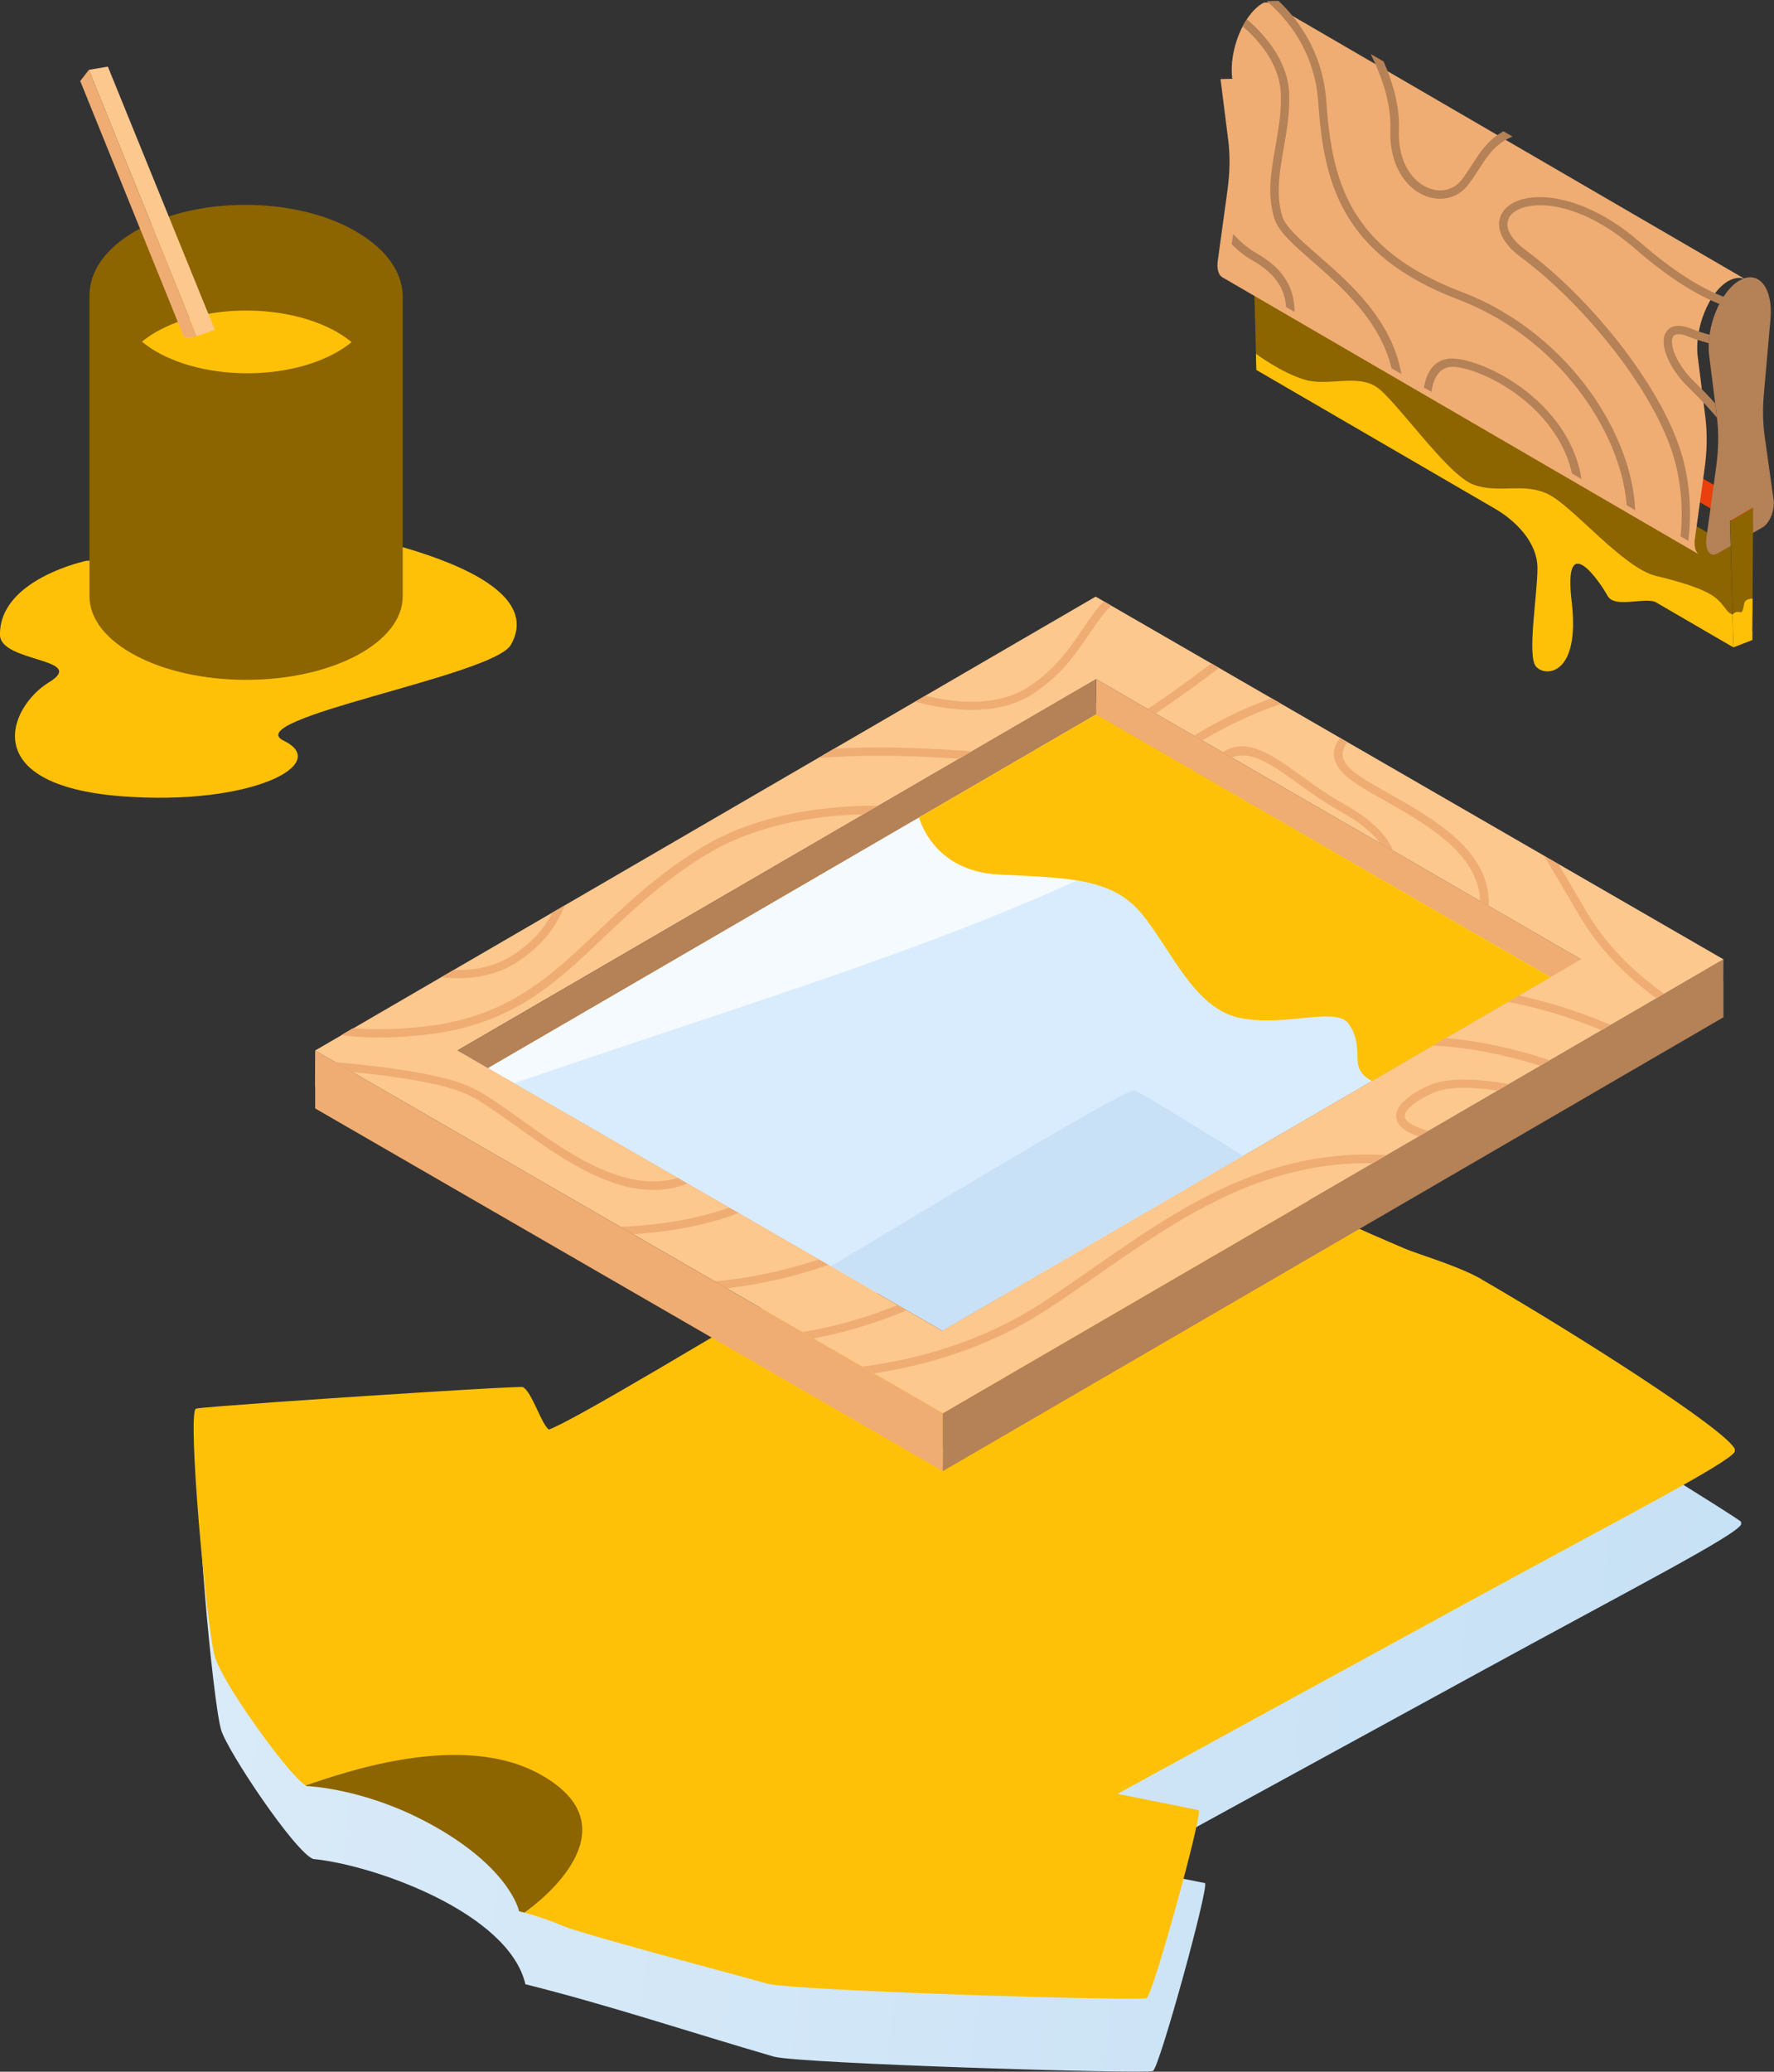 <?xml version="1.0" encoding="UTF-8"?>
<svg id="Layer_2" xmlns="http://www.w3.org/2000/svg" xmlns:xlink="http://www.w3.org/1999/xlink" viewBox="0 0 120.74 140.91">
  <rect x="0" y="0" width="120.74" height="140.91" fill="#333333" stroke="none"/>
  <defs>
    <style>
      .cls-1 {
        fill: #8c6400;
      }

      .cls-1, .cls-2, .cls-3, .cls-4, .cls-5, .cls-6, .cls-7, .cls-8, .cls-9, .cls-10, .cls-11, .cls-12, .cls-13, .cls-14, .cls-15 {
        fill-rule: evenodd;
      }

      .cls-2 {
        fill: #c9e1f7;
      }

      .cls-3 {
        fill: #926f5f;
      }

      .cls-4 {
        fill: #efad73;
      }

      .cls-5 {
        fill: #d9ecfd;
      }

      .cls-6 {
        fill: #b58157;
      }

      .cls-7 {
        fill: url(#GradientFill_2);
      }

      .cls-8 {
        fill: #f15a24;
      }

      .cls-9 {
        fill: #f5fafe;
      }

      .cls-10 {
        fill: #fdc88e;
      }

      .cls-11 {
        fill: #ea400d;
      }

      .cls-12 {
        fill: #c2882e;
      }

      .cls-13 {
        fill: #875e20;
      }

      .cls-14 {
        fill: #ccc;
      }

      .cls-15 {
        fill: #ffc107;
      }
    </style>
    <linearGradient id="GradientFill_2" data-name="GradientFill 2" x1="178.55" y1="121.43" x2="-.82" y2="102.58" gradientUnits="userSpaceOnUse">
      <stop offset="0" stop-color="#bcdbf3"/>
      <stop offset="1" stop-color="#dcecf9"/>
    </linearGradient>
  </defs>
  <g id="Layer_1-2" data-name="Layer_1">
    <g>
      <g>
        <path class="cls-7" d="M35.76,134.96c-1.13-4.86-10.3-8.12-14.45-8.52-1.25-.49-5.83-7.33-6.26-8.78-.58-1.96-1.91-16.71-1.29-16.89.2-.06,2.47-.24,5.48-.45,6.46-.46,16.37-1.09,16.76-1.02.33.18.64.82.95,1.47.3.64.6,1.28.83,1.42,3.18-1.11,38.96-23.35,39.85-23.07,2.91.93,40.7,24.03,40.87,24.39v.19c-.52.82-7.14,4.21-18.07,10.18-11.47,6.26-23.32,12.75-23.94,13.09.26.05,5.18,1.04,5.52,1.11.31.18-3.1,12.56-3.54,12.78h0c-.52.22-24.15-.5-25.81-.98-5.58-1.62-11.28-3.52-16.9-4.92Z"/>
        <path class="cls-14" d="M76.24,127.24l-1.65-.95s-.39.43-.72.47l1.54,1.21s.64-.33.83-.74Z"/>
        <path class="cls-15" d="M100.82,87c-1.55-.9-4.46-1.74-5.24-2.09-.99-.44-3.51-1.44-5.23-2.43-2.37-1.37-4.14-2.89-6.62-4.41-2.5-1.54-4.68-2.89-5.79-3.53-.38-.22-.63-.35-.73-.38-.89-.29-36.67,21.96-39.85,23.07-.23-.14-.53-.77-.83-1.42-.31-.64-.61-1.29-.95-1.47-.39-.06-10.3.56-16.76,1.02-3.01.22-5.28.39-5.48.45-.62.18.71,14.93,1.29,16.89.5,1.68,4.2,6.88,5.73,8.37.17.17.33.31.44.37,2.57-.86,10.02-3.54,15.63-.38,5.92,3.52.61,8.09-.73,9.03.29.08.73.21,1.21.37.44.15.92.32,1.37.52,1.3.57,12.29,3.46,13.95,3.94,1.67.48,25.29,1.2,25.81.98h0c.44-.23,3.85-12.61,3.54-12.78-.34-.08-5.26-1.06-5.52-1.11.62-.34,12.47-6.83,23.94-13.09,10.93-5.97,17.55-9.35,18.07-10.18v-.19c-.65-1.35-10.74-7.78-17.26-11.55Z"/>
        <path class="cls-1" d="M36.91,120.77l.14.08c5.92,3.52-.02,8.3-1.36,9.24-.22-.06-.35-.09-.36-.09-.03-.14-.64-2.77-5.39-5.57l-.19-.11c-4.67-2.69-8.77-2.83-8.87-2.84l-.09-.04c2.57-.86,10.65-3.75,16-.74l.13.07Z"/>
      </g>
      <g>
        <polygon class="cls-11" points="119.31 36.26 86.85 17.4 86.86 15.67 119.32 34.54 119.31 36.26"/>
        <polygon class="cls-1" points="117.98 44.03 85.51 25.16 85.33 18.27 117.79 37.14 117.98 44.03"/>
        <path class="cls-15" d="M117.98,44.03l-5.21-3.03-.03-.02c-.72-.42-2.85.44-3.33-.46-.49-.9-3.04-4.65-2.44.41.6,5.06-1.84,5.14-2.44,4.39-.6-.75.11-4.87.11-6.67s-1.52-3.25-2.9-4.06h0l-16.23-9.43-.03-1.1s1.68,1.27,3.3,1.76c1.61.49,3.62-.42,4.96.54,1.34.96,4.75,5.91,6.51,6.59,1.76.67,3.52-.19,5.21.71,1.69.9,5.06,4.99,7.24,5.51,2.18.52,3.58,1.03,4.18,1.59.6.56.67.95,1.03,1.02h0s.06,2.24.06,2.24Z"/>
        <path class="cls-6" d="M118.4,19.08c1.29-.75,2.29.5,2.1,2.63l-.45,5.1c-.09,1-.07,1.95.05,2.82l.61,4.36c.1.7-.26,1.6-.75,1.88l-.66.38v-1.73s-1.56.91-1.56.91l.05,1.7-.9.52c-.5.29-.86-.24-.75-1.07l.66-4.79c.17-1.22.19-2.4.05-3.46l-.52-4.12c-.25-1.91.75-4.38,2.07-5.14Z"/>
        <path class="cls-4" d="M83.87,5.36c-.25-1.91.75-4.38,2.07-5.14h.02s.01-.02.01-.02h.01s0,0,0,0h.01s.01-.01.01-.01h.01s.01-.01.01-.01h.01s.01-.01.01-.01h0s.01,0,.01,0h.01s0,0,0,0h0s.01,0,.01,0h0s0,0,0,0h.01s0,0,0,0h0s.01,0,.01,0h0s0,0,0,0h.01s0,0,0,0h0s.01,0,.01,0h0s0,0,0,0h.01s0,0,0,0h0s.01,0,.01,0h0s0,0,0,0h.01s0,0,0,0h0s.01,0,.01,0h0s0,0,0,0h.01s0,0,0,0h0s.01,0,.01,0h0s0,0,0,0h.01s0,0,0,0h0s.01,0,.01,0h0s0,0,0,0h.01s0,0,0,0h0s.01,0,.01,0h0s0,0,0,0h.01s0,0,0,0h0s.01,0,.01,0h0s0,0,0,0h.01s0,0,0,0h0s.01,0,.01,0h0s0,0,0,0h.01s0,0,0,0h0s.01,0,.01,0h0s0,0,0,0h0s0,0,0,0h0s0,0,0,0h0s0,0,0,0h.01s0,0,0,0h0s0,0,0,0h0s0,0,0,0h0s.12,0,.12,0h0s0,0,0,0h0s0,0,0,0h0s0,0,0,0h0s0,0,0,0h0s0,0,0,0h0s0,0,0,0h0s0,0,0,0h0s0,0,0,0h0s0,0,0,0h0s0,0,0,0h0s0,0,0,0h0s0,0,0,0h0s0,0,0,0h0s0,0,0,0h0s0,0,0,0h0s0,0,0,0h0s0,0,0,0h0s0,0,0,0h0s0,0,0,0h0s0,0,0,0h0s0,0,0,0h0s0,0,0,0h0s0,0,0,0h0s0,0,0,0h0s0,0,0,0h0s0,0,0,0h0s0,0,0,0h0s0,0,0,0h0s0,0,0,0h0s0,0,0,0h0s0,0,0,0h0s0,0,0,0h0s0,0,0,0h0s0,0,0,0h0s0,0,0,0h0s0,0,0,0h0s0,0,0,0h0s0,0,0,0h0s0,0,0,0h0s0,0,0,0h0s0,0,0,0h0s0,0,0,0h0s0,0,0,0l32.47,18.87c-.35-.2-.78-.19-1.25.08-1.32.76-2.31,3.23-2.07,5.14l.52,4.12c.13,1.06.12,2.24-.05,3.46l-.66,4.79c-.08.54.05.95.29,1.09l-32.47-18.87c-.24-.14-.37-.55-.3-1.09l.66-4.8c.17-1.22.19-2.4.05-3.46l-.52-4.12Z"/>
        <path class="cls-1" d="M117.75,35.45l.05,1.7.12,4.64c.51-.5.62.34.78-.71.06-.39.56.82.56.82v1.64l.05-7.26v-1.73s-1.56.91-1.56.91Z"/>
        <path class="cls-15" d="M119.26,42.92l.02-2.2s-.52-.03-.58.36c-.16,1.05-.27.21-.78.71l.02.84.04,1.4,1.29-.5v-.61Z"/>
        <path class="cls-6" d="M116.87,28.43c-.43-.52-1.05-1.21-1.9-2.03-.96-.92-1.55-1.97-1.7-2.77h0c-.06-.32-.05-.61.03-.85.1-.27.28-.47.56-.56.31-.11.74-.07,1.29.15.36.15.77.28,1.21.4-.03.19-.05.38-.06.57-.49-.13-.95-.27-1.36-.44-.41-.17-.71-.2-.9-.14-.1.04-.17.11-.21.22-.05.14-.05.33-.01.55h0c.13.69.66,1.63,1.53,2.47.55.53,1.01,1.01,1.38,1.43l.12.92v.09h.01ZM84.57,1.81c.09-.17.19-.34.29-.5.97.82,2.77,2.65,2.88,4.99.06,1.33-.16,2.58-.37,3.78-.28,1.6-.55,3.13-.1,4.62.23.74,1.22,1.61,2.43,2.66,2.18,1.9,5.03,4.39,5.68,8.08l-.67-.39c-.79-3.25-3.38-5.52-5.38-7.27-1.28-1.12-2.33-2.03-2.6-2.93-.5-1.63-.22-3.22.08-4.89.21-1.18.42-2.39.36-3.66-.1-2.08-1.69-3.74-2.61-4.52h0ZM86.22.08c1.28,1.09,3.26,3.33,3.5,6.86.19,2.74.57,5.32,1.91,7.62,1.34,2.3,3.64,4.3,7.64,5.82,3.65,1.39,6.56,3.88,8.54,6.65,1.72,2.41,2.73,5.03,2.9,7.33l.58.34c-.09-2.49-1.15-5.37-3.02-8-2.04-2.86-5.04-5.42-8.8-6.85-3.87-1.47-6.07-3.38-7.36-5.58-1.28-2.2-1.65-4.71-1.84-7.38-.23-3.32-1.92-5.57-3.25-6.83h0s0,0,0,0h0s0,0,0,0h0s0,0,0,0h0s0,0,0,0h0s0,0,0,0h0s0,0,0,0h0s0,0,0,0h0s0,0,0,0h0s0,0,0,0h0s0,0,0,0h0s0,0,0,0h0s0,0,0,0h0s0,0,0,0h0s0,0,0,0h0s0,0,0,0h0s0,0,0,0h0s0,0,0,0h0s0,0,0,0h0s0,0,0,0h0s0,0,0,0h0s0,0,0,0h0s0,0,0,0h0s0,0,0,0h0s0,0,0,0h0s0,0,0,0h0s0,0,0,0h0s0,0,0,0h0s0,0,0,0h0s0,0,0,0h-.13s0,0,0,0h0s0,0,0,0h0s0,0,0,0h-.01s0,0,0,0h0s0,0,0,0h0s0,0,0,0h0s0,0,0,0h0s-.01,0-.01,0h0s0,0,0,0h-.01s0,0,0,0h0s-.01,0-.01,0h0s0,0,0,0h-.01s0,0,0,0h0s-.01,0-.01,0h0s0,0,0,0h-.01s0,0,0,0h0s-.01,0-.01,0h0s0,0,0,0h-.01s0,0,0,0h0s-.01,0-.01,0h0s0,0,0,0h-.01s0,0,0,0h0s-.01,0-.01,0h0s0,0,0,0h-.01s0,0,0,0h0s-.01,0-.01,0h0s0,0,0,0h-.01s0,0,0,0h0ZM93.3,3.69c.74,1.5,1.39,3.33,1.33,5.1-.05,1.36.28,2.45.81,3.23.39.58.89,1,1.42,1.24.54.25,1.12.32,1.66.21h0c.5-.11.97-.38,1.34-.82.29-.35.53-.73.78-1.12.56-.87,1.14-1.78,2.31-2.24l-.62-.36c-1.03.55-1.61,1.44-2.16,2.3-.24.37-.47.74-.74,1.06-.28.34-.64.54-1.02.62h0c-.42.09-.87.03-1.3-.17-.44-.2-.86-.55-1.19-1.04-.47-.69-.76-1.66-.71-2.9.06-1.58-.42-3.21-1.04-4.62l-.85-.49h0ZM117.32,20.19c-1.56-.6-3.39-1.71-5.72-3.73-2.95-2.56-5.78-3.27-7.55-3-.59.09-1.07.29-1.41.57-.37.3-.58.69-.61,1.13-.04.71.41,1.54,1.49,2.34,2.1,1.55,4.38,3.82,6.3,6.28,1.75,2.25,3.21,4.66,3.95,6.85.73,2.17.77,4.26.61,5.85l.53.31c.2-1.7.2-3.98-.6-6.35-.76-2.25-2.25-4.72-4.04-7.02-1.95-2.51-4.27-4.81-6.41-6.39-.92-.68-1.3-1.33-1.26-1.85.02-.28.16-.53.4-.72.27-.22.66-.37,1.14-.45,1.64-.26,4.29.43,7.1,2.87,2.34,2.03,4.21,3.17,5.8,3.8.09-.18.19-.34.29-.5h0ZM107.64,32.58l-.65-.37c-.37-1.68-1.29-3.1-2.41-4.23-1.73-1.74-3.94-2.79-5.4-3.01-1.22-.18-1.63.77-1.75,1.69l-.52-.3c.19-1.08.76-2.18,2.35-1.94,1.55.23,3.9,1.34,5.72,3.17,1.3,1.31,2.35,3,2.66,5.01h0ZM88.11,21.23c0-.75-.16-1.39-.44-1.94-.49-.94-1.32-1.6-2.22-2.11-.52-.29-1.04-.75-1.52-1.26l-.1.7c.43.42.88.79,1.34,1.05.82.46,1.57,1.05,2,1.87.2.39.33.83.36,1.34l.58.34Z"/>
      </g>
      <g>
        <polygon class="cls-13" points="107.61 66.8 107.61 69.19 74.6 50.13 74.61 47.74 107.61 66.8"/>
        <polygon class="cls-12" points="74.61 47.74 74.6 50.13 31.13 75.4 31.14 73 74.61 47.74"/>
        <polygon class="cls-4" points="64.18 97.67 64.17 100.06 21.45 75.39 21.45 73.85 21.44 73.84 21.45 71.45 64.17 96.12 64.17 97.66 64.18 97.67"/>
        <polygon class="cls-6" points="117.3 66.8 117.3 69.19 64.17 100.06 64.18 98.51 64.17 98.51 64.17 96.12 117.3 65.25 117.29 66.8 117.3 66.8"/>
        <polygon class="cls-9" points="59.71 87.96 33.19 72.65 70.47 50.99 74.59 48.59 105.54 66.45 68.24 88.13 64.14 90.51 59.71 87.96"/>
        <path class="cls-5" d="M34.98,73.68c19.52-6.7,37.71-11.83,48.9-19.73l21.66,12.5-41.4,24.06-29.16-16.83Z"/>
        <path class="cls-2" d="M56.54,86.13c9.99-5.99,20.2-12.12,20.67-11.97.1.03.35.17.73.38,1.11.64,3.29,1.99,5.79,3.53.3.19.59.37.88.56l-20.46,11.89-7.6-4.39Z"/>
        <polygon class="cls-4" points="107.61 65.25 107.6 67.64 74.59 48.59 74.6 46.19 107.61 65.25"/>
        <polygon class="cls-6" points="74.6 46.19 74.59 48.59 31.12 73.85 31.13 71.46 74.6 46.19"/>
        <path class="cls-10" d="M64.14,90.51l43.47-25.26-33.01-19.06-43.47,25.26,33.01,19.06h0ZM74.57,40.58l42.73,24.67-53.12,30.87-42.73-24.67,53.12-30.87Z"/>
        <polygon class="cls-3" points="64.13 90.52 59.68 87.96 59.71 87.96 64.14 90.51 68.24 88.13 68.25 88.13 64.13 90.52"/>
        <path class="cls-15" d="M62.55,55.58s.87,3.66,5.42,3.9c4.55.24,7.67.18,9.71,2.64,2.04,2.46,3.6,6.53,6.77,7.13,3.18.6,6.53-.84,7.37.42.84,1.26.4,2.37.69,3,.28.63.88.85.88.85l12.15-7.06-30.94-17.87-12.04,7Z"/>
        <path class="cls-4" d="M48.65,87.16c2.26-.22,4.65-.69,7.08-1.5l.65.37c-2.37.83-4.69,1.33-6.91,1.6l-.82-.47h0ZM103.37,67.71c2.05.44,4.13,1.1,6.25,2l-.61.36c-2.16-.89-4.28-1.52-6.37-1.93l.74-.43h0ZM97.51,71.12l.89-.52c2.21.19,4.56.68,7.08,1.51l-.66.38c-2.62-.83-5.05-1.26-7.31-1.38h0ZM101.32,61.62l-.58-.33c-.1-3.23-3.71-5.26-6.47-6.82-1.28-.72-2.38-1.34-2.93-1.96-.8-.89-.65-1.68-.13-2.32l.5.29c-.39.48-.5,1.05.05,1.66.49.55,1.56,1.15,2.79,1.84,3,1.69,6.96,3.92,6.77,7.65h0ZM94.81,57.86c-.31-.81-1.16-1.97-3.38-3.2-1.01-.56-1.93-1.22-2.79-1.84-2.07-1.5-3.77-2.72-5.43-1.66l.63.36c1.33-.52,2.76.52,4.48,1.75.87.63,1.81,1.31,2.84,1.88,1.49.82,2.3,1.57,2.75,2.18l.91.52h0ZM81.83,50.37l-.57-.33c1.68-1.03,3.44-1.89,5.28-2.55l.66.38c-1.87.63-3.66,1.48-5.37,2.49h0ZM78.65,48.53c1.56-1.04,3.08-2.16,4.32-3.1l-.53-.31c-1.26.96-2.78,2.08-4.33,3.1l.54.31h0ZM66.16,51.1l-.87.51c-2.73-.18-5.99-.33-9.61-.05l1.1-.64c3.56-.2,6.75,0,9.38.18h0ZM59.77,54.81l-.99.57c-3.48.09-7.48.76-10.81,2.81-2.86,1.76-4.94,3.73-6.87,5.56-3.34,3.18-6.26,5.95-12.08,6.62-2.38.28-4.28.24-5.79.03l.8-.47c1.33.12,2.95.11,4.92-.12,5.62-.65,8.48-3.37,11.75-6.47,1.95-1.86,4.05-3.85,6.96-5.64,3.75-2.31,8.32-2.91,12.1-2.9h0ZM46.13,80.12l.66.38c-3.99,1.59-8.28-1.48-11.68-3.92-1.23-.88-2.34-1.67-3.24-2.11-1.55-.75-4.7-1.24-7.9-1.56l-1.17-.67c3.65.32,7.5.86,9.31,1.73.96.46,2.08,1.27,3.33,2.16,3.14,2.25,7.07,5.06,10.68,3.99h0ZM49.64,82.14l.63.36c-2.25.86-4.71,1.29-7.16,1.45l-.88-.51c2.52-.1,5.08-.48,7.41-1.31h0ZM61.1,88.76l.62.36c-2.27.95-4.41,1.55-6.35,1.92l-.76-.44c1.96-.32,4.15-.89,6.49-1.84h0ZM75.12,40.9l.51.3c-.56.54-1.01,1.21-1.5,1.93-.9,1.32-1.91,2.82-3.84,4.07-2.36,1.52-5.49,1.2-8,.52l.69-.4c2.28.55,4.97.72,7-.59,1.84-1.19,2.82-2.64,3.68-3.91.48-.7.92-1.36,1.45-1.91h0ZM105.08,58.2c.49.8,1.02,1.7,1.61,2.71l.81,1.38h0c1.41,2.39,3.34,4.23,5.23,5.61l.53-.31c-1.9-1.35-3.86-3.18-5.28-5.58h0s-.81-1.38-.81-1.38c-.39-.66-.75-1.28-1.09-1.84l-1.01-.58h0ZM102.68,73.74l-.76.44c-1.6-.24-3.39-.33-4.49.2-.75.36-1.36.75-1.65,1.12-.13.16-.19.32-.18.45.02.14.13.29.35.44.27.19.68.36,1.25.53l-.66.38c-.39-.14-.69-.29-.92-.44-.36-.25-.55-.53-.59-.83-.04-.3.07-.6.29-.89.36-.45,1.03-.89,1.85-1.28,1.37-.65,3.67-.45,5.5-.13h0ZM94.38,78.57c-8.2-.53-14.27,3.7-19.99,7.68-1.22.85-2.42,1.68-3.58,2.43h0c-4.01,2.59-8.36,3.78-12.11,4.27l.79.46c3.65-.56,7.79-1.77,11.63-4.25h0c1.22-.79,2.4-1.61,3.59-2.44,5.4-3.76,11.12-7.75,18.72-7.6l.95-.55h0ZM30.02,66.47c1.63.17,3.64.04,5.33-1.13,1.89-1.3,2.62-2.61,3.1-3.77l-.85.5c-.46.9-1.18,1.86-2.57,2.81-1.29.89-2.8,1.13-4.14,1.09l-.87.5Z"/>
      </g>
      <g>
        <path class="cls-15" d="M5.93,38.13S-.06,39.37,0,43.19c.03,1.87,6.02,1.58,3.33,3.22-2.69,1.64-4.98,6.99,4.97,7.75,8.77.67,14.29-2.2,11.01-3.78-3.1-1.5,14.26-4.41,15.46-6.52,3.35-5.89-15.51-8.38-15.88-8.38s0,2.02-12.97,2.66Z"/>
        <path class="cls-1" d="M24.24,15.75c2.15,1.24,3.21,2.89,3.17,4.53h0c0,6.75,0,13.56,0,20.28,0,3.14-4.77,5.68-10.66,5.68s-10.66-2.54-10.66-5.68c0-6.78,0-13.64,0-20.44v-.08h0c.02-1.56,1.04-3.11,3.09-4.3,4.14-2.41,10.89-2.41,15.05,0Z"/>
        <path class="cls-1" d="M23,23.36c.36.21.67.43.95.66,2.46-1.99,2.14-4.77-.95-6.56-3.43-1.98-9-1.99-12.41,0-3.06,1.78-3.35,4.54-.91,6.53.27-.22.57-.43.91-.63,3.42-1.99,8.98-1.98,12.41,0Z"/>
        <path class="cls-15" d="M23.02,23.9c.34-.2.64-.41.91-.63-.28-.23-.6-.45-.95-.66-3.43-1.98-9-1.99-12.41,0-.34.2-.64.41-.91.63.28.23.6.45.95.66,3.43,1.98,9,1.99,12.41,0Z"/>
        <polygon class="cls-8" points="15.24 22.98 14.65 23.74 13.16 24.51 13.74 23.74 15.24 22.98"/>
        <polygon class="cls-4" points="13.74 23.74 13.16 24.51 5.46 5.51 6.05 4.75 13.74 23.74"/>
        <polygon class="cls-10" points="7.34 4.53 6.05 4.75 13.61 23.41 14.78 22.82 7.34 4.53"/>
        <path class="cls-15" d="M15.02,22.24c-.06.07-.84.37-1.63.62-.79.25-1.22-.16-1.86.12-.64.27,1.01,1.49,1.12,1.52.11.04,1.81.29,1.99.14.18-.16,1.63-1.45,1.63-1.44l-1.25-.96Z"/>
      </g>
    </g>
  </g>
</svg>